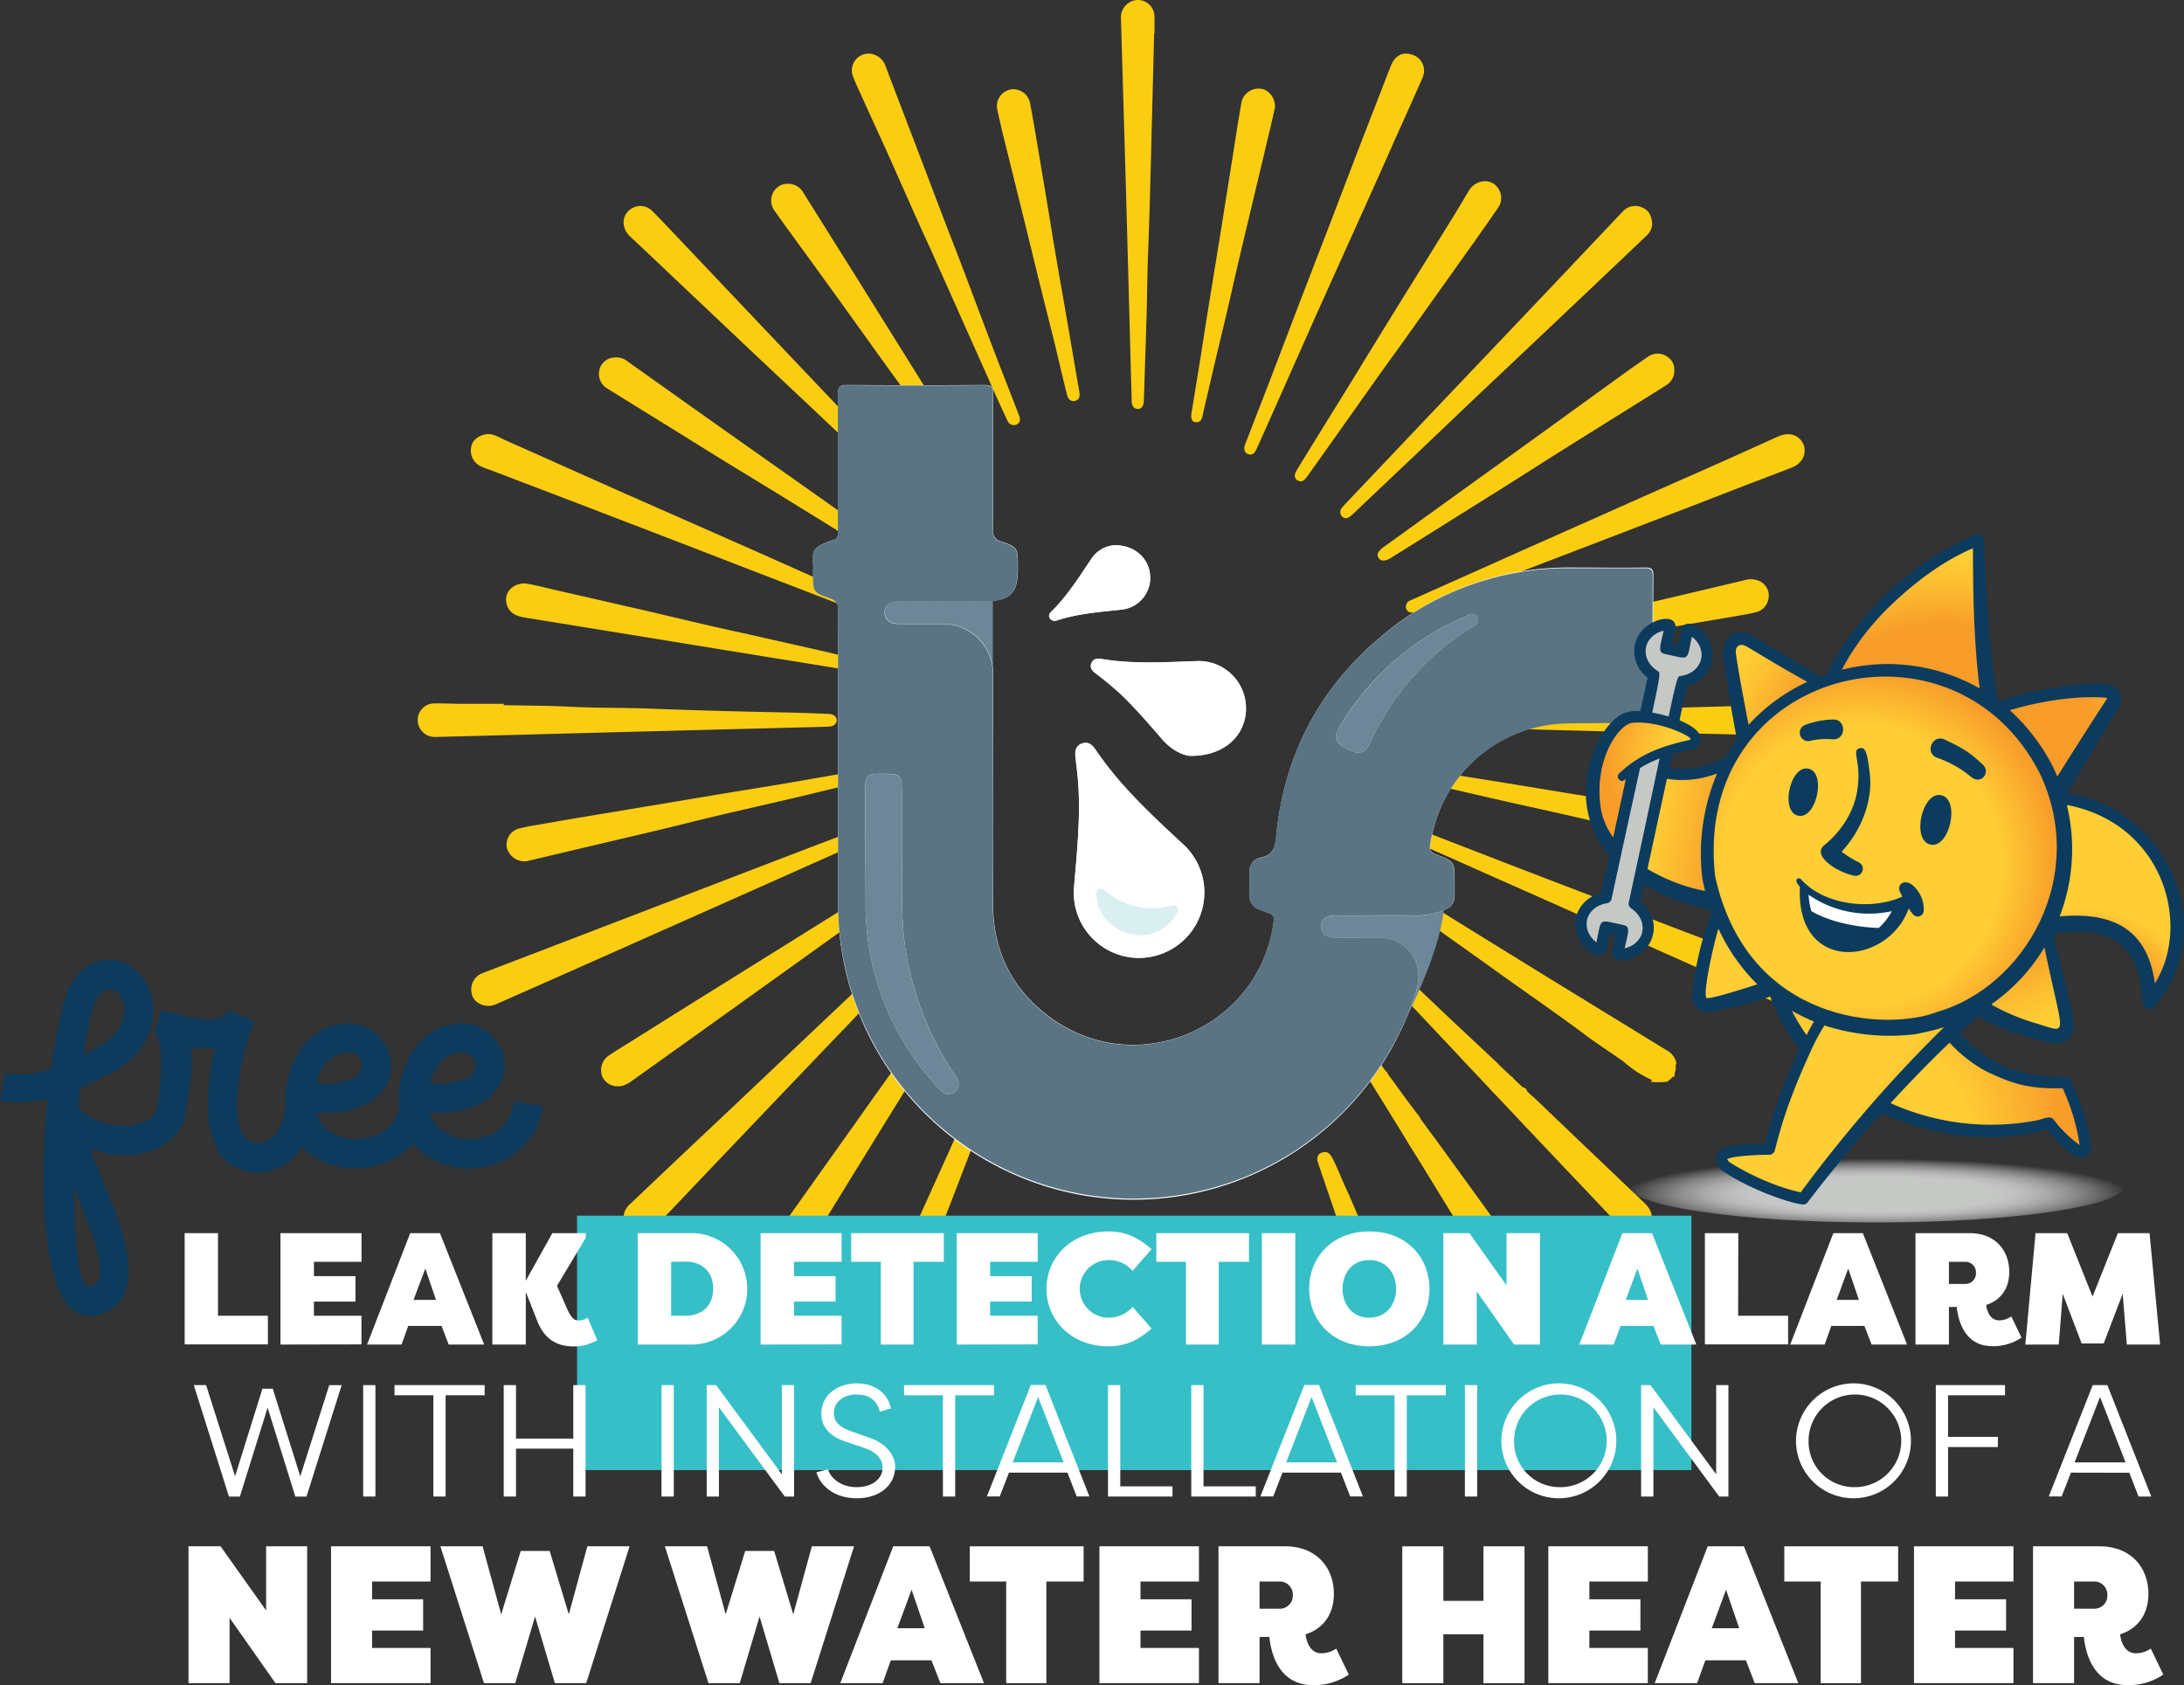 <svg xmlns="http://www.w3.org/2000/svg" xmlns:xlink="http://www.w3.org/1999/xlink" viewBox="0 0 551.03 425.25"><rect x="0" y="0" width="551.03" height="425.25" fill="#333333" stroke="none"/><defs><radialGradient id="radial-gradient" cx="1618.23" cy="3935.28" r="63.53" gradientTransform="matrix(-1, 0, 0, 0.14, 2091.69, -249.67)" gradientUnits="userSpaceOnUse"><stop offset="0.47" stop-color="#c6c8c6"/><stop offset="0.53" stop-color="#c6c8c6" stop-opacity="0.97"/><stop offset="0.61" stop-color="#c6c8c6" stop-opacity="0.9"/><stop offset="0.69" stop-color="#c6c8c6" stop-opacity="0.78"/><stop offset="0.78" stop-color="#c6c8c6" stop-opacity="0.61"/><stop offset="0.87" stop-color="#c6c8c6" stop-opacity="0.39"/><stop offset="0.96" stop-color="#c6c8c6" stop-opacity="0.13"/><stop offset="1" stop-color="#c6c8c6" stop-opacity="0"/></radialGradient><radialGradient id="radial-gradient-2" cx="1543.34" cy="3867.15" r="27.65" gradientTransform="matrix(-0.88, 0.47, 0.42, 0.79, 162.21, -3591.3)" gradientUnits="userSpaceOnUse"><stop offset="0.31" stop-color="#ffce34"/><stop offset="0.88" stop-color="#f89c2a"/></radialGradient><radialGradient id="radial-gradient-3" cx="1499.7" cy="3888.66" r="60.46" gradientTransform="matrix(-0.99, 0.16, 0.16, 0.99, 1331.79, -3871.23)" gradientUnits="userSpaceOnUse"><stop offset="0.58" stop-color="#ffce34"/><stop offset="0.83" stop-color="#f89c2a"/><stop offset="1" stop-color="#ffce34"/></radialGradient><radialGradient id="radial-gradient-4" cx="1451.05" cy="3939.39" r="35.97" gradientTransform="matrix(-0.99, 0.16, 0.16, 0.99, 1331.79, -3871.23)" gradientUnits="userSpaceOnUse"><stop offset="0.61" stop-color="#f89c2a"/><stop offset="0.89" stop-color="#ffce34"/></radialGradient><radialGradient id="radial-gradient-5" cx="1489.34" cy="3974.06" r="78.7" gradientTransform="matrix(-0.53, 0.85, 0.38, 0.24, -224.85, -1915.19)" gradientUnits="userSpaceOnUse"><stop offset="0.61" stop-color="#f89c2a"/><stop offset="1" stop-color="#ffce34"/></radialGradient><radialGradient id="radial-gradient-6" cx="793.34" cy="-3732.3" r="58.21" gradientTransform="matrix(0.99, -0.16, -0.13, -0.83, -808.28, -2683.18)" gradientUnits="userSpaceOnUse"><stop offset="0.58" stop-color="#ffce34"/><stop offset="1" stop-color="#f89c2a"/></radialGradient><radialGradient id="radial-gradient-7" cx="818.61" cy="-3624.04" r="62.87" gradientTransform="matrix(0.99, -0.16, -0.16, -0.99, -899.88, -3255.37)" gradientUnits="userSpaceOnUse"><stop offset="0.69" stop-color="#f89c2a"/><stop offset="0.85" stop-color="#fcbc30"/><stop offset="0.97" stop-color="#ffce34"/></radialGradient><linearGradient id="linear-gradient" x1="1532.63" y1="3888.09" x2="1553.3" y2="3880.56" gradientTransform="matrix(-0.99, 0.16, 0.16, 0.99, 1331.79, -3871.23)" gradientUnits="userSpaceOnUse"><stop offset="0.13" stop-color="#f89c2a"/><stop offset="1" stop-color="#ffce34"/></linearGradient></defs><g style="isolation:isolate"><g id="Layer_2" data-name="Layer 2"><g id="Layer_1-2" data-name="Layer 1"><path d="M213.1,259.46q7.36-7.71,14.72-15.45,5.77-6.06,11.52-12.15c.87-.92.91-1.79.2-2.42-.9-.8-1.62-.3-2.31.35L229,237.57l-21.38,20.2L185.22,279c-4.29,4.06-8.6,8.09-12.89,12.15-4.47,4.22-8.92,8.47-13.39,12.69a4.75,4.75,0,0,0-1.59,3,4.4,4.4,0,0,0,2.47,4.33,4.77,4.77,0,0,0,5.18-1.25L176.32,298q11.6-12.18,23.2-24.34Q206.3,266.55,213.1,259.46Z" fill="#fbcd11"/><path d="M464.36,177.51c-5.93.08-11.85.24-15.69.32-8.85.26-15.61.48-22.38.66q-18.44.48-36.87.92l-25.74.62c-2.14.05-4.27.08-6.41.16-1.53.05-2.36.77-2.1,1.84s1.28,1.18,2.21,1.21c7.33.21,14.66.43,22,.62l37.47,1c5.64.14,11.28.24,16.92.37,10.2.25,20.39.52,30.58.74a4.22,4.22,0,1,0,0-8.42Z" fill="#fbcd11"/><path d="M121.28,117.65c.84.4,1.71.71,2.57,1l25.45,9.72,20.25,7.78,21,8.12,21.72,8.36c2.17.84,4.35,1.69,6.53,2.51,1.22.46,2.13.2,2.47-.72.43-1.12-.29-1.76-1.12-2.25a17.34,17.34,0,0,0-1.77-.74c-9.07-4-18.13-8.09-27.2-12.11q-17-7.52-34-15c-9.84-4.37-19.65-8.8-29.5-13.16-1.49-.66-2.91-1.58-4.36-1.63-2.07,0-4,1.34-4.33,2.88A4.37,4.37,0,0,0,121.28,117.65Z" fill="#fbcd11"/><path d="M189.32,224.91l19.26-8.59c4.67-2.08,9.33-4.14,14-6.24.85-.39,1.7-.9,1.36-2.07-.27-.9-1.17-1.09-2.48-.62l-.68.26q-8,3-15.89,6-15.13,5.79-30.27,11.61l-20.25,7.77-21.05,8.08c-3.83,1.47-7.66,2.92-11.48,4.4a4.42,4.42,0,0,0-2.78,5.37c.31,1.64,2.1,2.93,4.24,2.94a4.93,4.93,0,0,0,1.84-.41l20.71-9.17,17.29-7.69Z" fill="#fbcd11"/><path d="M452.94,245.88c-.61-.3-1.24-.59-1.87-.83-4-1.52-8-3-11.95-4.53-6.72-2.65-13.49-5.18-20.24-7.78L398.73,225q-10.08-3.85-20.14-7.74c-5.17-2-10.36-4-15.51-6-2.06-.81-4.14-1.56-6.21-2.31a1.56,1.56,0,0,0-2.1.88c-.42.91.23,1.51.9,2a7,7,0,0,0,1.29.64c3.82,1.69,7.65,3.35,11.45,5.06,5.79,2.6,11.6,5.16,17.4,7.73s11.58,5.18,17.38,7.74c6.1,2.69,12.18,5.43,18.27,8.14l17.28,7.7c3.44,1.54,6.88,3.1,10.34,4.61a4.36,4.36,0,0,0,6.22-4.21A4,4,0,0,0,452.94,245.88Z" fill="#fbcd11"/><path d="M397.33,133l-16.51,7.34-7.71,3.45-17.28,7.72a1.63,1.63,0,0,0-1,2.14c.31.91,1.15,1,2,.83a6.25,6.25,0,0,0,.93-.29c2.48-.93,5-1.85,7.44-2.8l20.37-7.86,19.93-7.64,20.26-7.77,14.63-5.66c3.83-1.48,7.67-2.93,11.5-4.4a6.29,6.29,0,0,0,.79-.35,5.71,5.71,0,0,0,1-.67,4.11,4.11,0,0,0,1.62-3.31,4.06,4.06,0,0,0-.12-1.15c0-.13-.08-.25-.13-.38-1.06-2.46-3.63-3.3-6.41-2.06-4.81,2.16-9.6,4.35-14.41,6.49-6.16,2.74-12.34,5.45-18.5,8.18S403.46,130.31,397.33,133Z" fill="#fbcd11"/><path d="M344,53q4-8.85,7.91-17.71c2.33-5.21,4.71-10.41,7-15.65,1.29-3-.76-6.15-4.36-6.12-1.69.06-3,1.33-3.72,3.29Q346.9,26.9,343,37c-2.45,6.38-4.87,12.77-7.32,19.15q-4.08,10.63-8.19,21.26Q323.86,87,320.2,96.53c-2,5.21-4.05,10.41-6.06,15.62-.45,1.18-.14,2.15.77,2.45,1.15.37,1.7-.35,2.11-1.27,1.26-2.83,2.53-5.64,3.79-8.47q5.6-12.61,11.2-25.23Q338,66.31,344,53Z" fill="#fbcd11"/><path d="M341.8,124.66c-1.05,1.11-2.13,2.2-3.12,3.35a1.63,1.63,0,0,0-.08,2.31c.74.76,1.54.43,2.25-.18.25-.21.49-.42.72-.64q7.56-7.17,15.12-14.33,7.21-6.86,14.41-13.73c4.69-4.45,9.41-8.88,14.11-13.33q7.49-7.08,15-14.19l15.12-14.36a4.5,4.5,0,0,0,1.51-2.71c0-2.43-.92-3.86-2.52-4.5a4.25,4.25,0,0,0-4.87,1q-7.92,8.35-15.82,16.71-11.91,12.56-23.83,25.09Q355.77,109.9,341.8,124.66Z" fill="#fbcd11"/><path d="M166.62,66.88l22.77,21.54,17,16L231,127.75a5.52,5.52,0,0,0,1.12.87,1.4,1.4,0,0,0,1.77-.25,1.33,1.33,0,0,0,.26-1.65,4.47,4.47,0,0,0-.77-1.07c-1.42-1.53-2.87-3.05-4.31-4.56q-9.56-10-19.11-20.07-12.79-13.47-25.56-26.94Q176.77,66,169.17,58c-1.49-1.57-3-3.18-4.53-4.68a4.18,4.18,0,0,0-4.9-.91,4.1,4.1,0,0,0-2.41,3.6A4.91,4.91,0,0,0,159,59.69Q162.83,63.28,166.62,66.88Z" fill="#fbcd11"/><path d="M157.49,184.7l38.55-1c4.35-.12,8.7-.19,13.05-.35,1.32-.05,2-.75,2-1.66s-.83-1.51-2.09-1.56c-3.34-.12-6.68-.27-10-.34-11.8-.24-23.6-.53-35.4-1-6.53-.24-13.06-.12-19.58-.45-5.64-.29-11.28-.29-16.92-.41v-.34c-3.58,0-7.16,0-10.75,0-2.21,0-4.43-.14-6.65-.1a4.19,4.19,0,0,0-4.11,5.46,4.27,4.27,0,0,0,4.46,3q14.51-.36,29-.76Z" fill="#fbcd11"/><path d="M250.73,88.37c-2.69-7.06-5.34-14.13-8-21.19-1.47-3.88-3-7.73-4.48-11.6-2.37-6.19-4.71-12.39-7.07-18.58-2.56-6.73-5.15-13.45-7.7-20.17a4.68,4.68,0,0,0-4.32-3.31,4.24,4.24,0,0,0-4,5.62c.4,1.09.88,2.15,1.36,3.21,2.32,5.13,4.66,10.25,7,15.38,2.81,6.26,5.57,12.54,8.37,18.81,1.07,2.39,2.19,4.76,3.26,7.14q4.11,9.18,8.2,18.37c2.49,5.58,5,11.16,7.46,16.74,1.08,2.42,2.18,4.84,3.32,7.23a1.76,1.76,0,0,0,2.33,1.12c.88-.38,1.1-1.13.63-2.36C255,99.31,252.81,93.85,250.73,88.37Z" fill="#fbcd11"/><path d="M286.88,0a4.4,4.4,0,0,0-4.07,4.54q.62,20.78,1.22,41.56.39,13.67.75,27.31t.74,27.43V101c0,1.42.57,2.18,1.55,2.18s1.47-.68,1.52-2.09q.35-10.26.67-20.53c.17-5.68.19-11.36.42-17,.45-11.63.7-23.28,1-34.92q.27-10.08.51-20.18h.09c0-1.37,0-2.74,0-4.11A4.22,4.22,0,0,0,286.88,0Z" fill="#fbcd11"/><path d="M398.14,287.57,387,276.91a3,3,0,0,0-.47-.37l-1.24-1.17a1.18,1.18,0,0,0-1.09-1l-2.31-2.19a1.56,1.56,0,0,0-.69-.65l-2.9-2.74c-.25-.28-.45-.51-.66-.71-2.71-2.52-5.39-5.06-8.1-7.58-6.87-6.41-13.63-12.94-20.44-19.42-1.37-1.3-2.73-2.6-4.14-3.86a1.56,1.56,0,0,0-2.19-.07,1.47,1.47,0,0,0-.16,2.08,4.67,4.67,0,0,0,.5.67L354.49,252q5.24,5.55,10.47,11.1h0l2.5,2.65c.67.73,1.33,1.46,2,2.16l2.75,2.91a4.12,4.12,0,0,0,.28.31c.47.53,1,1,1.45,1.54h0l1.77,1.87.28.33c.61.63,1.22,1.26,1.82,1.9l10.8,11.44c.05,0,.09.1.14.14l1.15,1.22.45.47h0q4.58,4.85,9.17,9.67c3.24,3.41,6.45,6.85,9.72,10.23,2.41,2.48,6.24,1.82,7.28-1.24.71-2.1-.14-3.75-1.66-5.19Q406.52,295.55,398.14,287.57Z" fill="#fbcd11"/><path d="M158.8,273.19l13.51-9.65,27-19.34q12.1-8.67,24.19-17.36,3.87-2.78,7.73-5.56c.74-.53,1.26-1.23.7-2.14s-1.45-.84-2.31-.34l-.32.17-4.28,2.71-25.63,16q-11.85,7.4-23.72,14.79c-5.15,3.21-10.28,6.45-15.42,9.67-2.25,1.42-4.53,2.78-6.73,4.26a4.45,4.45,0,0,0-1.62,5.06c.08.19.16.38.26.57a4.21,4.21,0,0,0,3.69,2.08,4.53,4.53,0,0,0,2.24-.55A5.43,5.43,0,0,0,158.8,273.19Z" fill="#fbcd11"/><path d="M440,146.44l-7.62,1.81-15.49,3.65-17.5,4.1-15.14,3.55-17.72,4.19c-2.86.67-5.73,1.31-8.58,2-1.21.29-1.88,1.13-1.69,2,.24,1,1.06,1.22,2.06,1.22.23,0,.55,0,.87-.09l17.36-3c7.93-1.36,15.85-2.74,23.78-4.09Q411,160,421.73,158.22l16.88-2.86c1.47-.25,2.94-.51,4.39-.86a4.2,4.2,0,0,0,3.21-3.54,4,4,0,0,0-2-4.19A5.38,5.38,0,0,0,440,146.44Z" fill="#fbcd11"/><path d="M357.18,197l6.22,1.43c5.59,1.28,11.19,2.59,16.79,3.86,5.34,1.2,10.69,2.35,16,3.57,6,1.37,12,2.8,18,4.18q11.52,2.67,23,5.29l4.5,1a4.48,4.48,0,0,0,4.77-3.95,4.53,4.53,0,0,0-3.94-4.6L428,205.38q-15.48-2.52-31-5c-5.48-.89-10.95-1.81-16.43-2.7-3.61-.59-7.23-1.16-10.84-1.74-4.17-.67-8.34-1.34-12.52-2a1.59,1.59,0,0,0-2,1c-.27.88.34,1.42,1.08,1.79A3.26,3.26,0,0,0,357.18,197Z" fill="#fbcd11"/><path d="M153.35,98.11q5.86,3.66,11.77,7.29c6,3.71,11.94,7.44,17.93,11.13,6.56,4,13.15,8,19.71,12.08q11,6.76,21.89,13.57a3.65,3.65,0,0,0,1.43.62,1.42,1.42,0,0,0,1.57-.64,1.46,1.46,0,0,0-.07-1.68,4.09,4.09,0,0,0-1.22-1.13q-5.69-4-11.39-8.08Q201.85,122,188.7,112.73,173.51,102,158.34,91.19a4.52,4.52,0,0,0-3-1,5.09,5.09,0,0,0-1.53.24A4.12,4.12,0,0,0,151.12,94,4.31,4.31,0,0,0,153.35,98.11Z" fill="#fbcd11"/><path d="M410.3,93.86q-10.76,7.77-21.48,15.54L349.14,138c-1.49,1.08-1.89,2-1.29,2.83s1.65.85,3.14-.09q13.18-8.24,26.36-16.5c6-3.74,11.87-7.55,17.83-11.28,8.37-5.25,16.77-10.45,25.14-15.71a4.59,4.59,0,0,0,.9-.72,4.16,4.16,0,0,0,1.21-3.12,3.73,3.73,0,0,0-1.09-2.87,4.32,4.32,0,0,0-.86-.65,4.18,4.18,0,0,0-4.67.11C414,91.24,412.12,92.55,410.3,93.86Z" fill="#fbcd11"/><path d="M228,275.71q7.86-12.69,15.72-25.39c1.1-1.77,2.17-3.56,3.23-5.36a1.54,1.54,0,0,0-.4-2.16,1.52,1.52,0,0,0-2.08.34,12.26,12.26,0,0,0-1.37,1.68c-4,5.68-8,11.38-12,17.05C226.12,269,221,276,216,283.14q-9.57,13.44-19.13,26.92a4.87,4.87,0,0,0-1.33,3.16,4.1,4.1,0,0,0,2.81,4.28,4.53,4.53,0,0,0,5.2-2.11q6.22-10.11,12.45-20.23Q222,285.43,228,275.71Z" fill="#fbcd11"/><path d="M215.2,167.72c.2-.85-.57-1.76-1.8-2.05-4.19-1-8.37-2-12.57-2.9-5.3-1.16-10.58-2.43-15.89-3.57-6.8-1.45-13.55-3.15-20.32-4.72q-12.41-2.86-24.82-5.68c-2.54-.58-5.07-1.27-7.31-1.6-3.32,0-5.38,2.44-4.68,5.17.61,2.34,2.44,3.12,4.59,3.46l23.95,3.88q13.28,2.17,26.56,4.33,14.9,2.43,29.78,4.82C213.92,169.06,215,168.56,215.2,167.72Z" fill="#fbcd11"/><path d="M250.24,271.06a1.89,1.89,0,0,0-2.4,1.07c-.65,1.34-1.28,2.68-1.89,4l-15.69,34.7-11.08,24.48c-1.35,3-2.81,6-4,9a4.11,4.11,0,0,0,3.89,5.55,4.54,4.54,0,0,0,4.34-3.24q2.29-6,4.58-12.05,3.65-9.64,7.3-19.29c1.72-4.5,3.5-9,5.24-13.47q3.36-8.72,6.68-17.44c1.39-3.64,2.78-7.28,4.12-10.94A1.74,1.74,0,0,0,250.24,271.06Z" fill="#fbcd11"/><path d="M347.77,94.91c2.4-3.37,4.84-6.7,7.24-10.07q8-11.24,16-22.48c2.34-3.31,4.7-6.62,7-10a4.27,4.27,0,0,0,.15-4.57,4,4,0,0,0-3.45-2.07,4.88,4.88,0,0,0-3.91,2.08c-1.37,2.27-2.71,4.55-4.1,6.8q-5.94,9.63-11.92,19.24Q348.34,84.22,342,94.6q-3.34,5.43-6.71,10.86c-2.72,4.41-5.45,8.81-8.15,13.24-.7,1.16-.57,2.09.28,2.54,1.09.58,1.76-.14,2.31-.91,2.07-2.87,4.1-5.76,6.15-8.64Z" fill="#fbcd11"/><path d="M183.28,200.12l-19.63,3.28-15.12,2.52q-5.42.9-10.83,1.85c-2.3.41-4.62.73-6.87,1.32a4.24,4.24,0,0,0-3,4.58,4.6,4.6,0,0,0,4.62,3.67c.15,0,.59-.06,1-.17L151.11,213c5-1.19,10-2.34,15-3.54s9.92-2.45,14.89-3.63c5.87-1.39,11.76-2.71,17.63-4.08,4-.92,7.91-1.89,11.86-2.84,1.56-.38,3.13-.73,4.66-1.19a1.44,1.44,0,0,0,1.18-1.71c-.19-.92-.94-1.16-1.77-1.07-1.12.13-2.24.29-3.35.48-5,.86-10,1.75-15,2.59C191.93,198.72,187.6,199.41,183.28,200.12Z" fill="#fbcd11"/><path d="M201.24,61.25Q206.6,68.6,211.93,76c4,5.57,8,11.15,12,16.71q7,9.68,14,19.33c1.28,1.75,2.54,3.52,3.82,5.27a1.75,1.75,0,0,0,1.86.86,1.39,1.39,0,0,0,1.12-1,2.3,2.3,0,0,0-.4-1.93c-1.88-3-3.71-5.93-5.56-8.89L215.47,69,202.72,48.68a4.38,4.38,0,0,0-3.63-2.3,4.42,4.42,0,0,0-2.33.46,4.33,4.33,0,0,0-1.23,6.49C197.39,56,199.33,58.61,201.24,61.25Z" fill="#fbcd11"/><path d="M422.84,267.77a4.85,4.85,0,0,0-2.38-2.78l-16.82-10.31q-11.59-7.11-23.18-14.25-14.16-8.75-28.29-17.54a18.4,18.4,0,0,0-2-1.13,1.51,1.51,0,0,0-2,.5,1.54,1.54,0,0,0,.36,2.07,6.64,6.64,0,0,0,.63.56L362,234c5.07,3.61,10.16,7.2,15.21,10.83,7.52,5.42,15.19,10.64,22.62,16.2,3.18,2.38,6.53,4.53,9.78,6.82a27.09,27.09,0,0,0,7.24,4.69,5.75,5.75,0,0,1-.43.42,16.31,16.31,0,0,0,4.5-.07,1.31,1.31,0,0,0-.09-.17,3.06,3.06,0,0,0,1.15-1c.3,0,.61-.15.59-.48s-.06-.25-.13-.28a3.39,3.39,0,0,0,.3-2.19C423,268.58,423,268.23,422.84,267.77Z" fill="#fbcd11"/><path d="M320.71,31.41c.37-1.56.69-3.13,1-4.38,0-2.48-1.69-4.45-3.65-4.64a4.39,4.39,0,0,0-4.88,3.68c-.5,2.93-1,5.87-1.44,8.8q-1.81,11.45-3.63,22.88c-1.2,7.47-2.43,14.92-3.63,22.39-.6,3.69-1.15,7.39-1.74,11.09-.7,4.37-1.43,8.73-2.13,13.1-.21,1.31.17,2.12,1,2.21,1.2.13,1.59-.65,1.81-1.66.48-2.19,1-4.38,1.52-6.57,1.54-6.79,3.2-13.54,4.79-20.31,1-4.26,1.94-8.54,2.94-12.8Q314.83,56.11,317,47,318.86,39.22,320.71,31.41Z" fill="#fbcd11"/><path d="M268.87,78.79c-.89-5.16-1.81-10.31-2.68-15.46-.63-3.69-1.2-7.38-1.82-11.07q-1.31-7.86-2.63-15.71c-.6-3.53-1.19-7.06-1.86-10.58a4.35,4.35,0,0,0-4.23-3.46,4.26,4.26,0,0,0-4,5.3c.93,4.37,2.05,8.69,3.11,13,1.38,5.62,2.78,11.23,4.16,16.84,1.24,5,2.45,10.08,3.7,15.11,1.16,4.68,2.36,9.36,3.51,14,1,4.26,2,8.53,3.07,12.79.32,1.28,1,1.8,2,1.61s1.32-1,1.13-2.21Z" fill="#fbcd11"/><path d="M378,309.28q-6.81-9.43-13.65-18.85h0l-.81-1.11-1.16-1.6a9.9,9.9,0,0,0-.76-1l-3.22-4.41a1.36,1.36,0,0,0-.24-.49c-1.08-1.43-2.17-2.85-3.24-4.28l-2.25-3.09-.53-.75a3.25,3.25,0,0,0-.31-.4l-1.71-2.35h0a.69.69,0,0,0-.46-.62l-1.33-1.83a2.17,2.17,0,0,0-.39-.53l-.53-.74c-2.19-3-4.35-6-6.56-8.94a1.71,1.71,0,0,0-2.47-.47,1.57,1.57,0,0,0-.37,2.34c1.53,2.54,3.07,5.08,4.55,7.65L351,281.42l.18.3,0,0,3.28,5.32.19.35c1.21,2,2.46,3.94,3.68,5.92l11.46,18.71c.67,1.1,1.31,2.22,2.06,3.26a4.39,4.39,0,0,0,5.19,1.47,4.23,4.23,0,0,0,2.4-4.78A6.41,6.41,0,0,0,378,309.28Z" fill="#fbcd11"/><path d="M350.62,325.06,343,307.64c-1.16-2.65-2.25-5.33-3.47-7.94s-2.12-5.21-3.49-7.68c-.74-1.31-1.52-1.62-2.72-1.1-.91.38-1.2,1.28-.75,2.58q3.66,10.78,7.37,21.55c2,5.89,4.07,11.77,6.1,17.66,1.62,4.71,3.2,9.44,4.86,14.13a4.43,4.43,0,0,0,5,3.05,4.18,4.18,0,0,0,3.29-4.38,8.39,8.39,0,0,0-.37-1.93Q354.69,334.34,350.62,325.06Z" fill="#fbcd11"/><g id="PEFelR"><path d="M355,256.46c6.34-12.87,12-28.46,8-34.13s-29.12-4.87-29.12-4.87l-8.22,17.86V249Z" fill="#6d8698"/><rect x="215.28" y="137.05" width="35.22" height="46.94" fill="#6d8698"/><path d="M211.43,193q0,17.34,0,34.67a74.58,74.58,0,0,0,145.91,22.24c1.15-3.77.63-7.29-2.14-10.24a10.21,10.21,0,0,0-7.9-3c-3.53,0-7.06,0-10.59,0-2.19,0-3.41-1.12-3.39-2.82s1.29-2.75,3.41-2.81h1.45c6.51,0,13-.05,19.52,0a17.33,17.33,0,0,0,6.82-1.51A3.52,3.52,0,0,0,367,226c0-1.6,0-3.19,0-4.78,0-3.4-.4-3.95-3.61-5.19-2.81-1.08-2.81-1.08-2.34-4a35.59,35.59,0,0,1,34.71-29.67c6.43,0,12.87-.06,19.31,0,1.64,0,2.09-.44,2.08-2.08q-.11-17.53,0-35.08c0-1.52-.37-2-1.95-2-6.37.09-12.73,0-19.1,0A72.64,72.64,0,0,0,348,161c-15.41,13.11-24.08,29.9-26,50-.28,2.93-.85,4.76-3.93,5.4-2,.42-2.9,1.94-2.81,4a46,46,0,0,1,0,5,3.84,3.84,0,0,0,2.88,4.24c.65.23,1.28.53,1.94.71,1.14.32,1.45,1,1.3,2.15-3.47,26.56-33.91,40.06-55.82,24.63-9.89-7-14.95-16.72-15-28.81-.14-19.31,0-38.62,0-57.93a12.58,12.58,0,0,0-12.94-13c-3.39,0-6.78,0-10.17,0a9.59,9.59,0,0,1-1.86-.12,2.78,2.78,0,0,1,.19-5.52,17.32,17.32,0,0,1,2.28-.07c6.92,0,13.84.06,20.76,0,6.07-.07,8-2.08,8-8v-1.24c0-4.08-.18-4.45-4.13-5.8a2.71,2.71,0,0,1-2.18-3.09c.09-11.42,0-22.84.09-34.26,0-1.77-.52-2.15-2.22-2.14q-17.34.12-34.67,0c-1.87,0-2.28.49-2.26,2.3.08,11.48,0,23,0,34.46,0,1.06.11,2-1.28,2.41-6.31,2-4.86,3.14-5,7.5v.83c0,4.66,0,4.77,4.32,6.29,1.61.57,2,1.4,2,3C211.4,167,211.43,180,211.43,193Zm75.71,48.71A16.51,16.51,0,0,0,298.48,213c-8-7.38-15.92-14.75-22.05-23.81-.83-1.23-1.9-2.13-3.48-1.57s-1.77,2.1-1.59,3.63c.26,2.33.58,4.66.72,7,.51,8.51-.37,17-1.09,25.45A16.47,16.47,0,0,0,287.14,241.71Zm13.43-51c8.55,0,13.89-5.4,13.8-12.17A11.92,11.92,0,0,0,302,166.79c-8,.28-16,.8-24-.52-1.05-.18-2.15-.16-2.62,1.08s.3,1.93,1.17,2.6a76.51,76.51,0,0,1,6.49,5.46c3.64,3.51,6.92,7.34,10.23,11.15C295.62,189.32,298.67,190.72,300.57,190.74Zm-19.26-53.16a7.67,7.67,0,0,0-6.05,3.57c-3.09,4.57-6,9.26-10,13.17-.47.47-.82,1-.43,1.66a1.46,1.46,0,0,0,1.82.58c5.37-1.78,11-2.12,16.51-2.75a8.06,8.06,0,0,0,7-8.58C289.88,140.88,286.29,137.57,281.31,137.58Z" fill="#fff"/><path d="M211.43,193c0-13,0-26,0-39,0-1.61-.38-2.44-2-3-4.32-1.52-4.31-1.63-4.32-6.29v-.83c.13-4.36-1.32-5.51,5-7.5,1.39-.44,1.28-1.35,1.28-2.41,0-11.49,0-23,0-34.46,0-1.81.39-2.32,2.26-2.3q17.32.14,34.67,0c1.7,0,2.23.37,2.22,2.14-.08,11.42,0,22.84-.09,34.26a2.71,2.71,0,0,0,2.18,3.09c3.95,1.35,4.13,1.72,4.13,5.8v1.24c0,5.93-1.94,7.94-8,8-6.92.08-13.84,0-20.76,0a17.32,17.32,0,0,0-2.28.07,2.78,2.78,0,0,0-.19,5.52,9.59,9.59,0,0,0,1.86.12c3.39,0,6.78,0,10.17,0a12.58,12.58,0,0,1,12.94,13c0,19.31-.09,38.62,0,57.93.08,12.09,5.14,21.84,15,28.81,21.91,15.43,52.35,1.93,55.82-24.63.15-1.2-.16-1.83-1.3-2.15-.66-.18-1.29-.48-1.94-.71a3.84,3.84,0,0,1-2.88-4.24,46,46,0,0,0,0-5c-.09-2.1.79-3.62,2.81-4,3.08-.64,3.65-2.47,3.93-5.4,1.94-20.12,10.61-36.91,26-50a72.64,72.64,0,0,1,48-17.68c6.37,0,12.73,0,19.1,0,1.58,0,1.95.47,1.95,2q-.09,17.53,0,35.08c0,1.64-.44,2.1-2.08,2.08-6.44-.1-12.88-.08-19.31,0A35.59,35.59,0,0,0,361,212.08c-.47,2.9-.47,2.9,2.34,4,3.21,1.24,3.6,1.79,3.61,5.19,0,1.59,0,3.18,0,4.78a3.52,3.52,0,0,1-2.43,3.49A17.33,17.33,0,0,1,357.7,231c-6.51-.08-13,0-19.52,0h-1.45c-2.12.06-3.38,1.1-3.41,2.81s1.2,2.78,3.39,2.82c3.53.05,7.06,0,10.59,0a10.21,10.21,0,0,1,7.9,3c2.77,3,3.29,6.47,2.14,10.24a74.62,74.62,0,0,1-145.91-22.24Q211.45,210.33,211.43,193Zm16.12,23.18V201c0-5.8,0-5.8-5.84-5.75-2.8,0-3.42.64-3.41,3.4,0,9.89.09,19.77.1,29.66a67,67,0,0,0,8.53,32.73,65.32,65.32,0,0,0,10.18,13.82c.78.81,1.62,1.56,2.89,1.13a2.52,2.52,0,0,0,1.81-1.83,3.43,3.43,0,0,0-.89-2.86,79.64,79.64,0,0,1-12.14-29.93C227.16,232.84,227.67,224.19,227.55,216.18Zm114.67-26.25c1.84,0,2.56-.52,3.5-2.55a67.43,67.43,0,0,1,25.07-28.85c1-.64,2.87-1.14,1.86-2.86-.9-1.52-2.27-.35-3.31.1a67.37,67.37,0,0,0-30.84,26.72c-.88,1.43-2,2.91-1,4.59S340.72,189.31,342.22,189.93Z" fill="#5a7484"/><path d="M287.14,241.71a16.47,16.47,0,0,1-16.15-18c.72-8.47,1.6-16.94,1.09-25.45-.14-2.35-.46-4.68-.72-7-.18-1.53-.12-3,1.59-3.63s2.65.34,3.48,1.57c6.13,9.06,14.1,16.43,22.05,23.81a16.51,16.51,0,0,1-11.34,28.69Zm1.19-5.74a10.27,10.27,0,0,0,8.05-4.76c.45-.66,1.19-1.39.67-2.25s-1.51-.42-2.27-.27A18.23,18.23,0,0,1,279.17,225c-.57-.45-1.07-1.25-2-.74s-.56,1.35-.5,2.07C277.14,231.69,282,236,288.33,236Z" fill="#fff"/><path d="M300.57,190.74c-1.9,0-4.95-1.42-7.35-4.18-3.31-3.81-6.59-7.64-10.23-11.15A76.51,76.51,0,0,0,276.5,170c-.87-.67-1.63-1.39-1.17-2.6s1.57-1.26,2.62-1.08c8,1.32,16,.8,24,.52a11.92,11.92,0,0,1,12.41,11.78C314.46,185.34,309.12,190.73,300.57,190.74Z" fill="#fff"/><path d="M281.31,137.58c5,0,8.57,3.3,8.89,7.65a8.06,8.06,0,0,1-7,8.58c-5.55.63-11.14,1-16.51,2.75a1.46,1.46,0,0,1-1.82-.58c-.39-.64,0-1.19.43-1.66,4-3.91,6.89-8.6,10-13.17A7.67,7.67,0,0,1,281.31,137.58Z" fill="#fff"/><path d="M227.55,216.18c.12,8-.39,16.66,1.23,25.23a79.64,79.64,0,0,0,12.14,29.93,3.43,3.43,0,0,1,.89,2.86A2.52,2.52,0,0,1,240,276c-1.27.43-2.11-.32-2.89-1.13a65.32,65.32,0,0,1-10.18-13.82,67,67,0,0,1-8.53-32.73c0-9.89-.07-19.77-.1-29.66,0-2.76.61-3.38,3.41-3.4,5.84,0,5.84,0,5.84,5.75Z" fill="#6d8698"/><path d="M342.22,189.93c-1.5-.62-3.59-1-4.69-2.85s.09-3.16,1-4.59a67.37,67.37,0,0,1,30.84-26.72c1-.45,2.41-1.62,3.31-.1,1,1.72-.88,2.22-1.86,2.86a67.43,67.43,0,0,0-25.07,28.85C344.78,189.41,344.06,190,342.22,189.93Z" fill="#6d8698"/><path d="M288.33,236c-6.38,0-11.19-4.28-11.62-9.6-.06-.72-.34-1.59.5-2.07s1.39.29,2,.74a18.23,18.23,0,0,0,15.61,3.65c.76-.15,1.72-.65,2.27.27s-.22,1.59-.67,2.25A10.27,10.27,0,0,1,288.33,236Z" fill="#d9eff0"/></g><path d="M130.35,278l-.72-.11c0,.31-.08.61-.13.92a9.42,9.42,0,0,1-1.74,4.27,10.39,10.39,0,0,1-4.14,3.29,13.1,13.1,0,0,1-3.08.91,12.62,12.62,0,0,1-2.14.2,11.33,11.33,0,0,1-5.17-1.19,9.49,9.49,0,0,1-1-.54,8.81,8.81,0,0,1-3.77-5c.53,0,1.3.06,2.32.06.84,0,1.64,0,2.44-.1l.86-.07a20.59,20.59,0,0,0,6.8-2.07,11.81,11.81,0,0,0,5.11-4.74,9.74,9.74,0,0,0,1.31-4.94,10.33,10.33,0,0,0-1.2-4.85,10.88,10.88,0,0,0-2.21-2.92,10.19,10.19,0,0,0-1.11-.94,9.59,9.59,0,0,0-4.73-1.84l-.77-.07c-.38,0-.7,0-.94,0a15,15,0,0,0-3.12.33,12.64,12.64,0,0,0-5.33,2.56,18.27,18.27,0,0,0-4.82,6c-.22.44-.43.88-.63,1.34a23.18,23.18,0,0,0-1.87,9v.11a1.85,1.85,0,0,0,0,.23c0,.45,0,1,.11,1.65,0,0,0,.07,0,.1a9.25,9.25,0,0,1-1.6,3.5A10.39,10.39,0,0,1,95,286.35a12.75,12.75,0,0,1-5.22,1.11,12,12,0,0,1-2.35-.23,11,11,0,0,1-3.81-1.5,8.75,8.75,0,0,1-3.46-4.11c-.11-.28-.22-.56-.31-.86.37,0,.88.05,1.51.05h.81a31.75,31.75,0,0,0,3.29-.17,20.57,20.57,0,0,0,6.81-2.07,11.86,11.86,0,0,0,5.11-4.74A9.72,9.72,0,0,0,98.59,270c0-.35.06-.7.06-1.06a10.32,10.32,0,0,0-1.19-4.85,11.08,11.08,0,0,0-3.32-3.86,9.66,9.66,0,0,0-4.73-1.84c-.76-.08-1.33-.11-1.71-.11a13,13,0,0,0-8.45,2.89,18.56,18.56,0,0,0-5.45,7.35,23,23,0,0,0-1.87,9v.11c0,.5,0,1.12.11,1.88,0,0,0,.07,0,.11A13.87,13.87,0,0,1,69.63,286a5.64,5.64,0,0,1-4.45,2.44,4.31,4.31,0,0,1-4.12-2.58A15.86,15.86,0,0,1,59.79,279a48.14,48.14,0,0,1,.76-8.17A69.61,69.61,0,0,1,62.32,263a2.45,2.45,0,0,1,.08-.29,27.75,27.75,0,0,1,1.81-4.94L59,255.5l-1.68-.72a2.21,2.21,0,0,1-1,1.75,4,4,0,0,1-1.56.6,9.57,9.57,0,0,1-1.7.14,19.68,19.68,0,0,1-3.75-.37c-1.28-.24-2.93-.59-4.93-1-.19,0-.56-.13-1.11-.28a3.54,3.54,0,0,0-.76-.15c-.07,0-.11,0-.12,0L40.78,255,39,260.28q1.64,2.33,1.64,8.23a56.39,56.39,0,0,1-.45,7,31.59,31.59,0,0,1-.8,4.63h.06a5,5,0,0,1-2.16,2.51,11.23,11.23,0,0,1-5.95,1.45,17.89,17.89,0,0,1-7.18-1.48q-3.43-1.47-4.4-3.68c.13-1.49.26-2.94.41-4.36a51.78,51.78,0,0,0,6.67-3.45l.18.32q6.24-3.34,8.94-7.66a16.33,16.33,0,0,0,2.7-8.74,13.86,13.86,0,0,0-1.48-6.47A11.91,11.91,0,0,0,33,243.83a9.77,9.77,0,0,0-5.39-1.65,10.3,10.3,0,0,0-6.53,2.38,13.75,13.75,0,0,0-4.42,6.75,92.56,92.56,0,0,0-2.58,11c-.44,2.38-.84,4.88-1.19,7.48a27.58,27.58,0,0,1-8,1.34,16.42,16.42,0,0,1-3.45-.35L0,277.67a23.46,23.46,0,0,0,4.82.48,32.48,32.48,0,0,0,7.19-.86q-.76,7.6-.95,14.59c0,1.56-.07,3.09-.07,4.6q-.11,15.6,2.7,25.56t9,10a8.45,8.45,0,0,0,1.59-.17q8.12-1.71,8.11-10.84a37,37,0,0,0-2.24-11.86Q28,302.6,23.93,293.07l-.51-1.19-.91-2.1a25.16,25.16,0,0,0,9,1.71,18.06,18.06,0,0,0,10.39-3,12.15,12.15,0,0,0,5.16-8.88l-.09,0c.42-2.37.75-4.45,1-6.22a47.34,47.34,0,0,0,.43-5c0-.34,0-.68,0-1a31.47,31.47,0,0,0-.23-3.23,29.32,29.32,0,0,0,4.43.34c.72,0,1.27,0,1.64-.06-.19.8-.36,1.6-.53,2.39a57.67,57.67,0,0,0-1.28,11.68,24.74,24.74,0,0,0,2.3,11.26,10.53,10.53,0,0,0,1.38,2.13,11.16,11.16,0,0,0,6.25,3.69,11,11,0,0,0,2.72.34,12,12,0,0,0,6.41-1.84,13.35,13.35,0,0,0,2.67-2.19,17.44,17.44,0,0,0,2-2.64,16,16,0,0,0,3.13,2.64,16.86,16.86,0,0,0,2.08,1.17,19.3,19.3,0,0,0,8.06,1.73A20.91,20.91,0,0,0,98.09,293a16.27,16.27,0,0,0,2-1.08,17.34,17.34,0,0,0,4.11-3.44,16,16,0,0,0,3.82,3.44,16.73,16.73,0,0,0,2.07,1.17,20,20,0,0,0,3.15,1.11h0a19.55,19.55,0,0,0,4.91.62,22.62,22.62,0,0,0,2.34-.13,20.66,20.66,0,0,0,6.23-1.69,18.14,18.14,0,0,0,2-1.08,17.52,17.52,0,0,0,4.79-4.31,17.13,17.13,0,0,0,3.32-8.21c0-.1,0-.2,0-.3ZM21.43,264.19a72.52,72.52,0,0,1,2.27-10.61,7.16,7.16,0,0,1,1.68-3,3.12,3.12,0,0,1,2.18-1,2.83,2.83,0,0,1,1.68.6A5,5,0,0,1,30.68,252a6.52,6.52,0,0,1,.68,3,9,9,0,0,1-1.84,5.17A14,14,0,0,1,26,263.46l-.23-.2a26.09,26.09,0,0,1-4.64,3C21.24,265.57,21.33,264.86,21.43,264.19Zm2.16,48.29a26.72,26.72,0,0,1,1.64,8.11q0,3.53-2.38,4l-.26,0c-1.23,0-2.17-2-2.8-6a112.37,112.37,0,0,1-1-17v-1.81Q21.94,307.54,23.59,312.48ZM82.71,267.8a6.68,6.68,0,0,1,5-2.19,4.43,4.43,0,0,1,.85.06,3.17,3.17,0,0,1,2,1.05,2.92,2.92,0,0,1,.79,2,3.22,3.22,0,0,1-.39,1.53,4.62,4.62,0,0,1-2.33,2.05,16.35,16.35,0,0,1-4.08,1,21.41,21.41,0,0,1-2.56.17c-.49,0-1.23,0-2.21-.11A12.12,12.12,0,0,1,82.71,267.8Zm28.65,0a7.29,7.29,0,0,1,1.87-1.42,6.5,6.5,0,0,1,3.12-.77,4.55,4.55,0,0,1,.86.06,2.44,2.44,0,0,1,.26.06,3.17,3.17,0,0,1,1.72,1,2.93,2.93,0,0,1,.8,2,3.23,3.23,0,0,1-.4,1.53,4.62,4.62,0,0,1-2.33,2.05,16.05,16.05,0,0,1-4,1h0a21.41,21.41,0,0,1-2.56.17c-.49,0-1.23,0-2.21-.11a13.33,13.33,0,0,1,.47-1.51A11.49,11.49,0,0,1,111.36,267.8Z" fill="#0c3b5d"/><rect x="145.59" y="306.75" width="281.16" height="64.2" fill="#36bfc7"/><path d="M55,332H67.59v7.23h-21V311.16H55Z" fill="#fff"/><path d="M70.76,339.27V311.16H91.21v7.23h-12V322H89.68v6.43H79.2V332h12v7.23Z" fill="#fff"/><path d="M92.61,339.27l10.89-28.11H111l11.16,28.11h-8.95l-1.81-4.7H103l-1.69,4.7ZM104.34,328H110l-2.69-7.91Z" fill="#fff"/><path d="M132.66,339.27h-8.44V311.16h8.44v12l6.7-12h8.44v1.16l-7.27,12.13,2.53,5.75c1.28,2.85,2.05,3,3.21,3a4.34,4.34,0,0,0,2-.72l2.45,5.74c-2.49,1.08-3.58,1.52-6,1.52-3.29,0-6.9-1.08-9-6L132.66,326Z" fill="#fff"/><path d="M160.89,339.27V311.16H174.1a14.06,14.06,0,1,1,0,28.11Zm8.44-20.88V332h3.61c4.34,0,7-2.69,7-6.82s-2.69-6.87-7-6.83Z" fill="#fff"/><path d="M191.9,339.27V311.16h20.44v7.23h-12V322h10.48v6.43H200.33V332h12v7.23Z" fill="#fff"/><path d="M238.12,311.16v7.23h-7.63v20.88h-8.27V318.39h-7.47v-7.23Z" fill="#fff"/><path d="M241.38,339.27V311.16h20.44v7.23h-12V322h10.48v6.43H249.81V332h12v7.23Z" fill="#fff"/><path d="M279.69,310.72c4.66,0,7.84,1.85,10.85,4.5l-4.78,5.46a7.84,7.84,0,0,0-6.07-2.73,7.27,7.27,0,0,0,0,14.54,7.86,7.86,0,0,0,6.07-2.74l4.78,5.47c-3,2.65-6.19,4.49-10.85,4.49-9.47,0-15.66-6.66-15.66-14.49S270.22,310.72,279.69,310.72Z" fill="#fff"/><path d="M315.12,311.16v7.23h-7.63v20.88h-8.28V318.39h-7.47v-7.23Z" fill="#fff"/><path d="M326.81,339.27h-8.44V311.16h8.44Z" fill="#fff"/><path d="M330.3,325.22c0-7.83,5.7-14.5,15.18-14.5s15.18,6.67,15.18,14.5-5.7,14.49-15.18,14.49S330.3,333.05,330.3,325.22Zm21.93,0c0-3.94-2.45-7.27-6.75-7.27s-6.75,3.33-6.75,7.27,2.45,7.27,6.75,7.27S352.23,329.15,352.23,325.22Z" fill="#fff"/><path d="M372.59,325.86v13.41h-8.43V311.16h6.58l9.36,13.17V311.16h8.44v28.11H382Z" fill="#fff"/><path d="M398.46,339.27l10.88-28.11h7.47L428,339.27h-9l-1.81-4.7h-8.35l-1.69,4.7ZM410.19,328h5.62l-2.69-7.91Z" fill="#fff"/><path d="M438.54,332h12.61v7.23h-21V311.16h8.43Z" fill="#fff"/><path d="M451.68,339.27l10.88-28.11H470l11.16,28.11h-8.95l-1.81-4.7h-8.35l-1.69,4.7ZM463.4,328H469l-2.69-7.91Z" fill="#fff"/><path d="M491.72,329.8v9.47h-8.44V311.16h13.66c6.54,0,10,4.42,10,9.8,0,4.14-2.13,7.15-5.83,8.31.37,2.65,1.65,3.9,3.3,3.9a5.49,5.49,0,0,0,3.05-1l2.57,5.35a12.75,12.75,0,0,1-7.35,2.16c-7.31,0-8.67-7-9-9.91Zm0-5.83h4.33a2.66,2.66,0,0,0,2.49-2.73,2.69,2.69,0,0,0-2.49-2.85h-4.33Z" fill="#fff"/><path d="M525.21,339l-4.78-12.53-1,12.81H511l2.57-28.11h8l6.38,16,6.39-16h8L545,339.27h-8.39l-1.05-12.81L530.76,339Z" fill="#fff"/><path d="M75.76,372.52l7.31-23H86.2l-8.87,28.12H74.52l-7-22.45-7,22.45H57.77L48.89,349.5H52l7.31,23,6.9-22.09h2.61Z" fill="#fff"/><path d="M94.72,377.62H91.63V349.5h3.09Z" fill="#fff"/><path d="M122.27,349.5v2.57h-9.84v25.55h-3.09V352.07h-9.8V349.5Z" fill="#fff"/><path d="M130.19,365.53v12.09h-3.1V349.5h3.1V363h14.45V349.5h3.1v28.12h-3.1V365.53Z" fill="#fff"/><path d="M170,377.62h-3.1V349.5H170Z" fill="#fff"/><path d="M181.39,355.09v22.53H178.3V349.5h2.37L197.26,372V349.5h3.09v28.12H198Z" fill="#fff"/><path d="M210.39,356.57c0,1.41.52,3.22,4.14,4.5l4.54,1.61c4.09,1.28,6.78,4.21,6.78,7.43,0,4.66-3.89,7.95-9.72,7.95-5.46,0-9.11-3-10.16-6.55l2.94-.76c.68,2.29,3.33,4.5,7.18,4.5,4.1,0,6.59-2.17,6.59-4.94,0-2.57-2.21-4.18-4.58-4.94l-4.54-1.53c-5.34-1.73-6.34-4.78-6.34-7.19,0-4.74,4.22-7.59,8.95-7.59s7.8,2.61,8.64,6.31l-2.81.84c-.68-2.81-2.69-4.34-5.87-4.34S210.39,353.6,210.39,356.57Z" fill="#fff"/><path d="M250.8,349.5v2.57H241v25.55h-3.1V352.07h-9.8V349.5Z" fill="#fff"/><path d="M254.57,371.59l-2.33,6H249l11.08-28.12h3.7l11.08,28.12h-3.21l-2.33-6ZM268.35,369l-6.43-16.5L255.5,369Z" fill="#fff"/><path d="M295.82,377.62H279.55V349.5h3.1v25.55h13.17Z" fill="#fff"/><path d="M316.83,377.62H300.56V349.5h3.09v25.55h13.18Z" fill="#fff"/><path d="M323.57,371.59l-2.33,6H318l11.09-28.12h3.69l11.09,28.12h-3.22l-2.33-6ZM337.35,369l-6.43-16.5L324.5,369Z" fill="#fff"/><path d="M364.78,349.5v2.57h-9.84v25.55h-3.09V352.07h-9.8V349.5Z" fill="#fff"/><path d="M372.69,377.62H369.6V349.5h3.09Z" fill="#fff"/><path d="M393.38,349.06a14.5,14.5,0,1,1-14.58,14.5A14.57,14.57,0,0,1,393.38,349.06Zm0,26.19A11.69,11.69,0,1,0,382,363.56,11.49,11.49,0,0,0,393.38,375.25Z" fill="#fff"/><path d="M417.16,355.09v22.53h-3.1V349.5h2.37L433,372V349.5h3.09v28.12h-2.33Z" fill="#fff"/><path d="M467.72,349.06a14.5,14.5,0,1,1-14.58,14.5A14.57,14.57,0,0,1,467.72,349.06Zm0,26.19a11.69,11.69,0,1,0-11.41-11.69A11.49,11.49,0,0,0,467.72,375.25Z" fill="#fff"/><path d="M488.41,377.62V349.5h17.46v2.57H491.5v10.49h12.57v2.57H491.5v12.49Z" fill="#fff"/><path d="M522.5,371.59l-2.33,6h-3.25L528,349.5h3.69l11.08,28.12h-3.21l-2.33-6ZM536.28,369l-6.43-16.5L523.43,369Z" fill="#fff"/><path d="M57.92,408.23v16.48H47.56V390.18h8.09l11.49,16.18V390.18H77.5v34.53h-8Z" fill="#fff"/><path d="M83.52,424.71V390.18h25.11v8.88H93.88v4.49h12.88v7.89H93.88v4.39h14.75v8.88Z" fill="#fff"/><path d="M143.51,407.35l4.68-17.17h10.66L147.9,424.71H140l-5-16.82-5,16.82h-7.89l-11-34.53h10.65l4.69,17.17,4.93-16h7.3Z" fill="#fff"/><path d="M200.14,407.35l4.69-17.17h10.65l-10.95,34.53h-7.89l-5-16.82-5,16.82h-7.89l-11-34.53h10.65l4.69,17.17,4.93-16h7.3Z" fill="#fff"/><path d="M212,424.71l13.37-34.53h9.17l13.72,34.53h-11L235,418.94H224.76l-2.08,5.77Zm14.4-13.86h6.91L230,401.13Z" fill="#fff"/><path d="M273.4,390.18v8.88H264v25.65H253.86V399.06h-9.18v-8.88Z" fill="#fff"/><path d="M277.39,424.71V390.18H302.5v8.88H287.75v4.49h12.88v7.89H287.75v4.39H302.5v8.88Z" fill="#fff"/><path d="M317.79,413.07v11.64H307.43V390.18h16.78c8,0,12.33,5.43,12.33,12,0,5.08-2.62,8.78-7.15,10.21.44,3.25,2,4.78,4,4.78a6.8,6.8,0,0,0,3.75-1.18l3.16,6.56a15.6,15.6,0,0,1-9,2.66c-9,0-10.66-8.63-11.05-12.18Zm0-7.15h5.33a3.27,3.27,0,0,0,3.06-3.36,3.31,3.31,0,0,0-3.06-3.5h-5.33Z" fill="#fff"/><path d="M374.28,424.71V412.38H364.16v12.33H353.8V390.18h10.36v13.76h10.12V390.18h10.36v34.53Z" fill="#fff"/><path d="M390.65,424.71V390.18h25.11v8.88H401v4.49h12.88v7.89H401v4.39h14.75v8.88Z" fill="#fff"/><path d="M417.49,424.71l13.37-34.53H440l13.72,34.53h-11l-2.22-5.77H430.27l-2.08,5.77Zm14.4-13.86h6.91l-3.31-9.72Z" fill="#fff"/><path d="M478.91,390.18v8.88h-9.38v25.65H459.37V399.06h-9.18v-8.88Z" fill="#fff"/><path d="M482.9,424.71V390.18H508v8.88H493.26v4.49h12.88v7.89H493.26v4.39H508v8.88Z" fill="#fff"/><path d="M523.3,413.07v11.64H512.94V390.18h16.78c8,0,12.33,5.43,12.33,12,0,5.08-2.62,8.78-7.15,10.21.44,3.25,2,4.78,4,4.78a6.8,6.8,0,0,0,3.75-1.18l3.16,6.56a15.6,15.6,0,0,1-9,2.66c-9,0-10.66-8.63-11.05-12.18Zm0-7.15h5.33a3.27,3.27,0,0,0,3.06-3.36,3.31,3.31,0,0,0-3.06-3.5H523.3Z" fill="#fff"/><path d="M410.93,299.25c0,5.09,28,9.22,62.53,9.22S536,304.34,536,299.25,508,290,473.46,290,410.93,294.16,410.93,299.25Z" fill="url(#radial-gradient)" style="mix-blend-mode:multiply"/><path d="M404,225.3l2-9.39c-10.3-12.33-5-27.45.23-33.28,1.92-2,3.64-3.17,6.38-3.21.37,0,.8,0,1.26,0l1.82-8.41a8.4,8.4,0,0,1-3.21-8.34c1.19-5.55,8.1-7.69,9.75-5.88,1.09,1.21.32,2.72-.32,5.69l1.54.34.82-3.81c1-4.57,9.15,1.17,7.7,7.86a8.55,8.55,0,0,1-6.37,6.28l-1.85,8.61c3.32,1.36,5.86,3.22,5.32,5.35s-2.78,2.1-4.41,2.5c-.91.2-1.83.44-2.76.71l-.73,3.38A21.27,21.27,0,0,0,435.33,191a44.93,44.93,0,0,1,2.89-4.47c-2-10.9-1.4-7.54-3.47-20.85-.53-3.82,1.9-6.17,4.7-6.08,2.25.13.81-.1,19.9,11.11.53-.2,1.07-.4,1.62-.58.28-.63.66-1.34,1-2.13.54-1,1.06-2,1.63-2.95,14.24-22.57,33.23-29.27,35-30.21a1.4,1.4,0,0,1,2,1.22c.34,7.45,1,28.9,3.53,40.81l.18.15.73-.26c6-2.42,22.14-5.24,27.51-3.94,2,.72,3.18,2.58,2.29,5.19l-13.35,22.15c24.73,3.49,39.09,33.46,22.14,53.86a1.75,1.75,0,0,1-3.12-1c-.28-5.64-.93-10.22-4.93-14.25-1.1-1.26-3.93-2.87-7.54-3.47a30.91,30.91,0,0,0-10,.4c5,21.22,6.93,24.28,3.43,26.71-1.7,1.25-3.3.84-4.79.56-5.37-1.16-12.79-3.43-17.61-6.5-1.24,1.1-2.81,2.52-4.65,4.24,7.49,7.87,14.5,11.1,26.75,11.06a1.28,1.28,0,0,1,1.35.73c2.75,6.45,3.81,8.81,5.06,16.59a2.52,2.52,0,0,1-2.08,3c-2.61.45-7.16-4.83-9-7.07-12.62,3.61-28.22,2.13-41.76-4.18-5.79,6.45-12.13,14-18.64,22.49a1.31,1.31,0,0,1-1.35.58c-2.88-.25-12.86-3.56-19.93-8.32-1.4-1-2.2-2.34-1.75-4,.7-1.94,2.54-2.82,12.26-3A129.82,129.82,0,0,1,454,264.67a48.51,48.51,0,0,1-7.38-13.21,101.25,101.25,0,0,1-14.84,3.82c-2.87.48-5-1.16-4.83-4.6a83.06,83.06,0,0,1,4.3-18.82c.22-.53.4-1.07.62-1.53l-.3-.86a48.15,48.15,0,0,1-13.91-4.6c-1-.52-2-1.06-2.89-1.62l-.9,4.19c6.19,5,3.47,13.95-4.71,14.91a2.13,2.13,0,0,1-1.83-.7c-1.09-1.2-.32-2.73.31-5.68l-1.53-.34-.82,3.81a2.15,2.15,0,0,1-3.2,1.38C395.06,236.6,396.25,227.38,404,225.3Z" fill="#0c3b5d"/><path d="M426.05,186.76c.46-.09.6-.31.54-.26s0-.18-.41-.49c-3.39-2.17-9.85-4.13-14.46-3.61-3.46.66-9.21,8.95-8,20.23.07.57.14,1.25.29,2.07a18.54,18.54,0,0,0,3,6.62l3.19-14.76c-.57.49-1.11.76-1.7.14a1.07,1.07,0,0,1,0-1.52C414.23,189.72,420.38,188.07,426.05,186.76Z" fill="url(#radial-gradient-2)"/><path d="M432.74,221.16c8.31,37.59,43.65,39,56,34.19,22.19-6.4,38.16-34.17,26-60C493.06,152.28,426.75,168.73,432.74,221.16Z" fill="url(#radial-gradient-3)"/><path d="M543.69,248.11c9.15-14.49,2.46-40.22-22.22-45a47.24,47.24,0,0,1-1.81,28.12C533.66,230,541.85,234.87,543.69,248.11Z" fill="url(#radial-gradient-4)"/><path d="M446.43,291.38c-1.86,0-8.47.16-10.61,1.06a.68.68,0,0,1,0,.13.37.37,0,0,0,.11.2,1.79,1.79,0,0,0,.3.32c-1.55-.86,7.68,5.48,18.09,7.78a349.82,349.82,0,0,1,36.17-41.69l-.65.2c-2,.7-8,1.86-6.72,1.6a53.51,53.51,0,0,1-22.81-2.23,53.11,53.11,0,0,0-3.44,6.45c-6.09,13.32-7.61,19.56-9.08,25.08A1.46,1.46,0,0,1,446.43,291.38Z" fill="url(#radial-gradient-5)"/><path d="M477,278.36c5.69-6.22,10.78-11.33,14.88-15.27a35.57,35.57,0,0,0,8.79,7c7.66,3.77,11.61,4.64,19.74,4.51a52.74,52.74,0,0,1,4.3,14.34,30.74,30.74,0,0,1-6.58-6.46c-.86-1-2.16-.3-4,.18A61.65,61.65,0,0,1,477,278.36ZM455.8,261.19a47.51,47.51,0,0,1-3.7-6.15,46.17,46.17,0,0,0,5.56,2.72C457,258.9,456.4,260,455.8,261.19Z" fill="url(#radial-gradient-6)"/><path d="M456,172.06a46.31,46.31,0,0,0-14.83,10.83c-1.19-6.2-3.3-17.44-3.22-18.57.07-1.43,1.17-2.13,2.91-1.09C450.34,168.88,448.76,168,456,172.06Zm41.78-33.73c0,11.54.24,23.95,1.7,35.38A46.91,46.91,0,0,0,464.72,169c.38-.76.82-1.59,1.38-2.55A66.15,66.15,0,0,1,476,153.76C486.21,143.71,494,140,497.77,138.33Zm33.81,38s0,0,0,0-5.33,8.12-12.52,19.61c-.32-.75-.66-1.5-1-2.24a49.84,49.84,0,0,0-11-14.5c7.75-2.29,16.81-3.72,24.12-3.15a1,1,0,0,0,.24.06.59.59,0,0,0,.16.08c0,.07,0,0,0,.06S531.56,176.34,531.58,176.36Zm-17.23,82.07a52.46,52.46,0,0,1-11.9-4.91,2.56,2.56,0,0,0,.28-.3,46.89,46.89,0,0,0,13.08-14.14C520.52,261.87,522.07,260.72,514.35,258.43Zm-80.8-24.09a47.32,47.32,0,0,0,9.82,14.06c-4.34,1.41-12.3,3.91-12.86,3.41C429.72,250.6,431.84,240.21,433.55,234.34Z" fill="url(#radial-gradient-7)"/><path d="M430.22,224.83c-.26-1-.5-2.06-.71-3.13a52.26,52.26,0,0,1,3.72-26.54,24.06,24.06,0,0,1-12.66,1.35l-4.91,22.75A45.6,45.6,0,0,0,430.22,224.83Z" fill="url(#linear-gradient)"/><path d="M421,180.8a36.46,36.46,0,0,0-4.14-1c2.33-10.78,2-10.05,1.25-10.56-4.58-3.08-3.56-8.81,1.63-10.11-.8,3.76-1.55,5.48.2,5.86,6.62,1.42,5.56,2,6.93-4.33,4.27,3.36,2.67,9-2.68,9.89C423.34,170.69,423.37,169.69,421,180.8Zm-15.55,47.11a1.44,1.44,0,0,0,1.16-1.11c3.08-14.28,5.42-25,7.18-33a29.62,29.62,0,0,1,4.93-2.41c-1.77,8.33-4.25,20-7.78,36.33a1.43,1.43,0,0,0,.6,1.48c4.55,3.07,3.59,8.81-1.64,10.11.81-3.76,1.56-5.48-.19-5.86-6.6-1.42-5.56-2-6.93,4.33C398.48,234.44,400.06,228.82,405.42,227.91Z" fill="#c6c8c6"/><path d="M464.65,214.91a26.17,26.17,0,0,0,4.41,2.72,1.8,1.8,0,0,1-1.18,3.35c-4.52-.89-10.72-5.13-7.68-7.64,5.21-4.23,8.07-9.85,8.52-14.92.82-6.42-1.65-9.07.49-9.62,1.4-.36,1.89.92,2.52,6.22C472.53,201.22,470.22,208.87,464.65,214.91Z" fill="#0c3b5d"/><path d="M489.78,200.66c4.86,1.06,2.13,13.52-2.73,12.45S484.92,199.59,489.78,200.66Z" fill="#0c3b5d"/><path d="M453.66,205.82c-4.61-1-2-12.88,2.61-11.86S458.29,206.84,453.66,205.82Z" fill="#0c3b5d"/><path d="M453.39,221.81a.72.72,0,0,1,1.08.13c5.79,6.45,17.55,7.85,25.46,4.32a3.75,3.75,0,0,1-.26-.7c-1.62-2.31,1-4.24,3.31-1.79a7.83,7.83,0,0,1,2.36,6.23,1.51,1.51,0,0,1-2.61.78,12,12,0,0,1-1.15-1.55c-5.32,14.57-28.52,16.5-27.46-5.44C453.32,222.87,453,222.13,453.39,221.81Z" fill="#0c3b5d"/><path d="M490.67,186.62c5.41,2.55,6.62,3.55,9.69,6.42,1.84,1.72-.38,5.14-3.05,3a26.6,26.6,0,0,0-8.63-4.85C485.48,189.9,487.62,185.17,490.67,186.62Z" fill="#0c3b5d"/><path d="M462.37,186.56a17,17,0,0,0-5.75.41,2.12,2.12,0,0,1-1.14-4.07,21.45,21.45,0,0,1,6.91-1.35C465.88,181.34,465.92,186.74,462.37,186.56Z" fill="#0c3b5d"/><path d="M457,229.89c4,2.41,10.64,4.08,17,4.26a15.11,15.11,0,0,0,3.31-4.24,26.71,26.71,0,0,1-21-4.14A19.44,19.44,0,0,0,457,229.89Z" fill="#fff"/></g></g></g></svg>